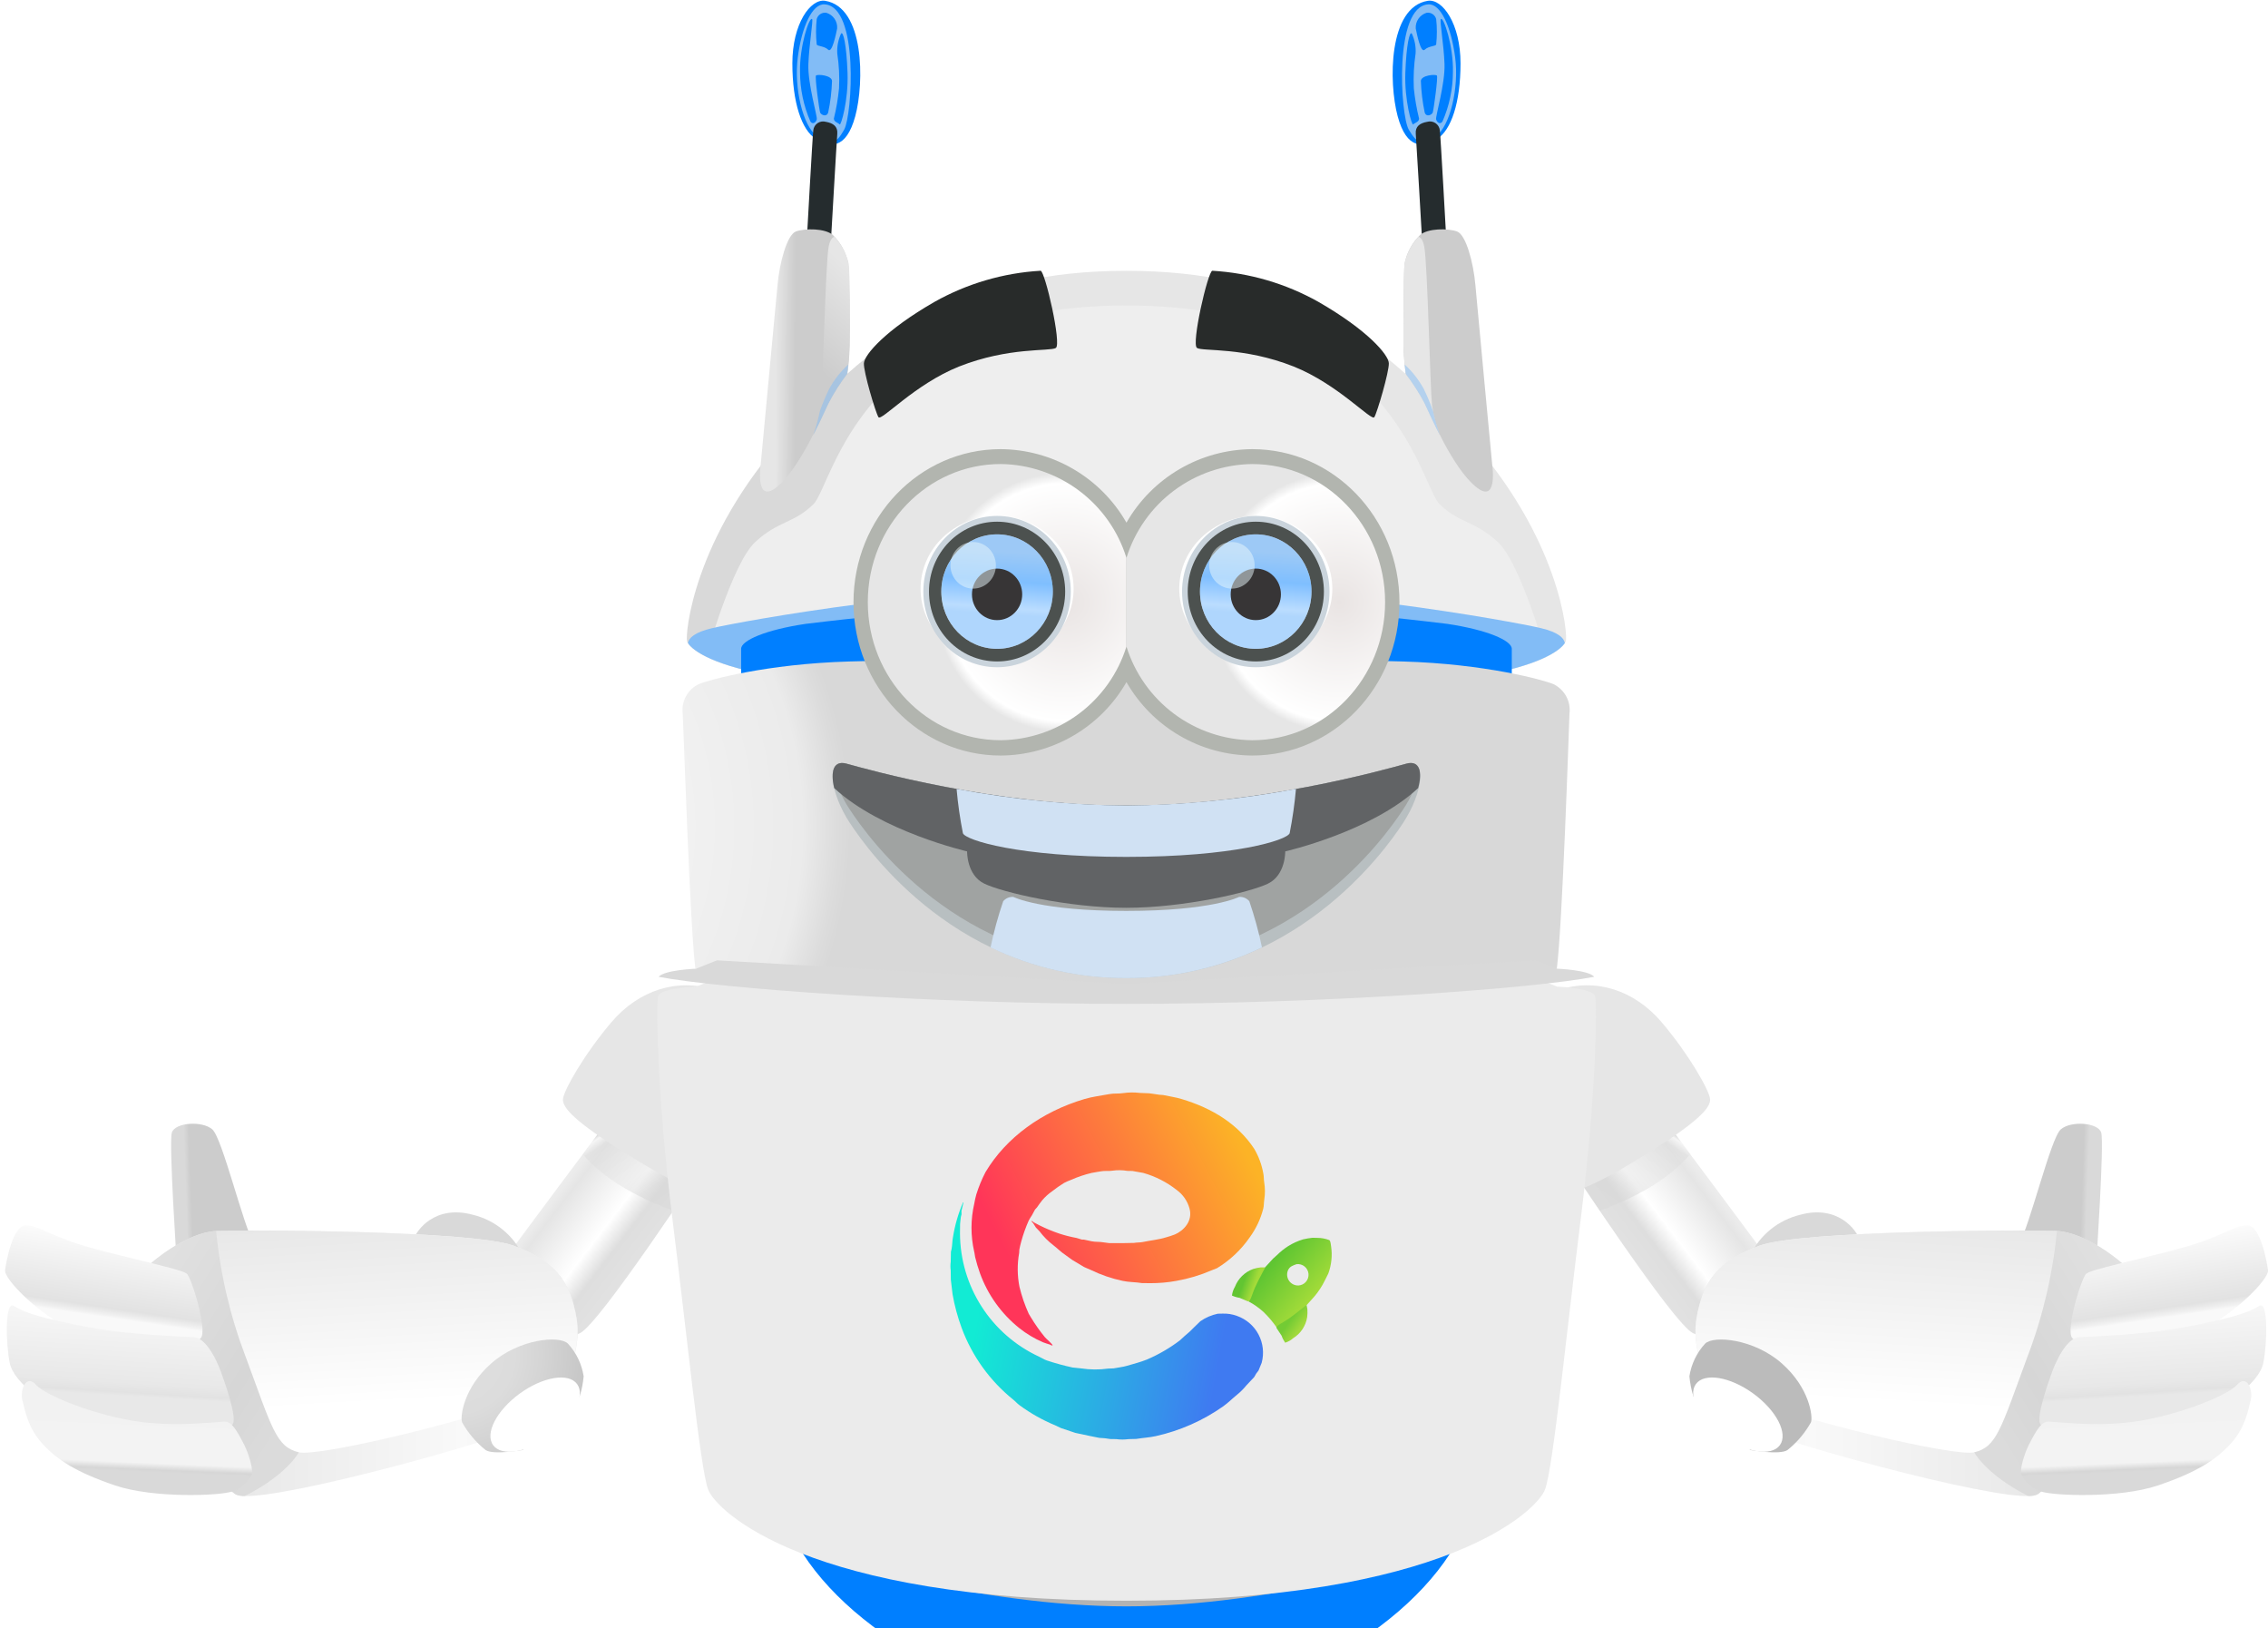 <svg width="379" height="272" viewBox="0 0 379 272" fill="none" xmlns="http://www.w3.org/2000/svg">
<path d="M101.295 187.598C101.295 187.598 85.736 208.367 83.412 211.653C81.087 214.939 83.176 217.987 86.536 220.386C89.896 222.784 93.674 224.238 96.921 222.718C100.169 221.198 117.446 194.896 117.446 194.896L101.295 187.598Z" fill="url(#paint0_linear_401_5454)"/>
<path opacity="0.5" d="M101.298 187.598L97.398 192.807C99.513 195.365 103.884 199.114 112.504 202.247C115.336 198.046 117.442 194.865 117.442 194.865L101.298 187.598Z" fill="url(#paint1_linear_401_5454)"/>
<path d="M129.111 170.766C126.257 168.365 122.964 166.54 119.415 165.395C113.241 163.317 106.745 165.395 102.174 170.766C97.602 176.137 94.158 182.237 94.073 183.634C93.988 185.03 95.961 187.363 104.902 192.896C113.843 198.43 116.93 199.505 122.538 200.194C128.146 200.882 129.111 170.766 129.111 170.766Z" fill="url(#paint2_radial_401_5454)"/>
<path d="M29.559 211.285C29.559 211.285 28.19 190.893 28.719 189.204C29.248 187.514 33.789 187.192 35.479 188.674C37.169 190.156 40.663 204.847 42.456 207.801C44.248 210.756 29.559 211.285 29.559 211.285Z" fill="url(#paint3_linear_401_5454)"/>
<path d="M87.338 209.644C86.536 207.987 85.378 206.527 83.947 205.37C82.516 204.213 80.846 203.386 79.058 202.949C72.714 201.193 69.532 205.517 69.062 207.207C68.791 208.131 68.611 209.08 68.523 210.039L87.338 209.644Z" fill="url(#paint4_radial_401_5454)"/>
<path d="M96.361 220.245C95.26 213.948 92.745 210.644 85.814 208.094C78.884 205.544 40.913 205.434 36.118 205.649C31.322 205.864 25.167 210.804 23.571 212.692C21.975 214.581 24.213 224.078 27.724 233.123C31.236 242.167 36.345 247.378 39.318 249.616C42.29 251.853 79.761 241.637 86.569 238.654C93.377 235.672 97.428 226.504 96.361 220.245Z" fill="url(#paint5_linear_401_5454)"/>
<path d="M49.939 242.62L42.383 205.574C39.314 205.574 37.049 205.574 36.095 205.649C31.309 205.857 25.134 210.757 23.539 212.673C21.945 214.59 24.181 224.059 27.693 233.104C31.204 242.148 36.314 247.359 39.286 249.597C39.794 249.85 40.363 249.958 40.928 249.909C47.977 246.358 49.939 242.62 49.939 242.62Z" fill="url(#paint6_linear_401_5454)"/>
<path d="M49.943 242.621C53.077 243.367 77.775 237.778 93.862 231.66C95.971 227.978 96.93 223.673 96.344 220.227C95.258 213.949 92.747 210.645 85.818 208.096C78.888 205.547 40.917 205.436 36.121 205.651C36.816 212.866 38.482 219.954 41.073 226.723C45.524 238.769 46.166 241.715 49.943 242.621Z" fill="url(#paint7_linear_401_5454)"/>
<path d="M96.863 233.293C97.204 232.197 97.429 231.067 97.533 229.923C97.218 227.875 96.298 225.968 94.89 224.447C93.474 223.078 86.78 223.645 82.117 227.742C77.454 231.84 76.896 236.617 77.208 237.58C78.204 239.377 79.544 240.962 81.151 242.243C82.426 243.103 87.335 242.243 87.335 242.243L96.863 233.293Z" fill="url(#paint8_radial_401_5454)"/>
<path d="M91.99 239.856C95.867 237.04 97.861 233.177 96.445 231.228C95.029 229.279 90.739 229.983 86.863 232.799C82.986 235.615 80.992 239.478 82.407 241.427C83.823 243.376 88.114 242.673 91.99 239.856Z" fill="white"/>
<path d="M31.181 212.75C29.84 211.806 17.124 209.313 11.997 207.463C6.871 205.612 6.403 204.772 4.284 204.711C2.166 204.651 1.008 210.805 0.847 212.221C0.687 213.637 6.191 219.406 12.422 222.475C17.291 224.709 22.605 225.81 27.961 225.694C29.849 225.533 32.398 224.75 33.555 223.532C34.713 222.314 32.002 213.316 31.181 212.75Z" fill="url(#paint9_linear_401_5454)"/>
<path d="M36.943 229.235C35.546 225.459 33.825 223.57 32.61 223.42C31.395 223.27 21.829 223.155 13.424 221.469C5.018 219.784 3.756 218.987 2.273 218.146C0.791 217.305 0.961 224.519 1.641 227.747C2.32 230.975 8.108 235.847 17.34 238.434C22.87 240.086 28.678 240.59 34.41 239.916C35.977 239.572 37.464 238.931 38.791 238.028C39.852 237.243 37.416 230.5 36.943 229.235Z" fill="url(#paint10_linear_401_5454)"/>
<path d="M40.849 241.44C39.442 238.664 38.734 237.74 37.894 237.532C37.054 237.323 30.549 238.475 23.412 237.532C16.275 236.588 7.664 233.201 6.03 231.348C4.397 229.496 3.279 232.142 3.755 233.992C4.231 235.841 4.699 238.589 7.135 241.237C9.57 243.884 12.743 245.957 19.24 248.157C25.738 250.357 36.904 249.866 38.774 249.166C40.199 248.686 41.381 247.671 42.069 246.334C42.388 245.566 41.519 242.753 40.849 241.44Z" fill="url(#paint11_linear_401_5454)"/>
<path d="M278.546 187.598C278.546 187.598 294.104 208.367 296.429 211.653C298.754 214.939 296.665 217.987 293.304 220.386C289.944 222.784 286.167 224.238 282.919 222.718C279.672 221.198 262.395 194.896 262.395 194.896L278.546 187.598Z" fill="url(#paint12_linear_401_5454)"/>
<path opacity="0.5" d="M278.546 187.598L282.445 192.809C280.331 195.367 275.96 199.115 267.34 202.249C264.508 198.048 262.402 194.867 262.402 194.867L278.546 187.598Z" fill="url(#paint13_linear_401_5454)"/>
<path d="M250.734 170.766C253.588 168.365 256.881 166.54 260.43 165.395C266.604 163.317 273.1 165.395 277.671 170.766C282.243 176.137 285.687 182.237 285.772 183.634C285.857 185.03 283.884 187.363 274.943 192.896C266.002 198.43 262.915 199.505 257.307 200.194C251.699 200.882 250.734 170.766 250.734 170.766Z" fill="url(#paint14_radial_401_5454)"/>
<path d="M350.286 211.287C350.286 211.287 351.655 190.895 351.126 189.206C350.597 187.516 346.057 187.194 344.366 188.676C342.676 190.158 339.183 204.849 337.39 207.803C335.597 210.758 350.286 211.287 350.286 211.287Z" fill="url(#paint15_linear_401_5454)"/>
<path d="M292.508 209.644C293.309 207.987 294.467 206.527 295.898 205.37C297.33 204.213 298.999 203.386 300.787 202.949C307.132 201.193 310.313 205.517 310.784 207.207C311.054 208.131 311.235 209.08 311.322 210.039L292.508 209.644Z" fill="url(#paint16_radial_401_5454)"/>
<path d="M283.486 220.243C284.586 213.946 287.102 210.642 294.033 208.092C300.963 205.543 338.934 205.433 343.729 205.647C348.525 205.862 354.68 210.802 356.276 212.69C357.872 214.579 355.634 224.076 352.122 233.121C348.611 242.165 343.502 247.376 340.529 249.614C337.557 251.851 300.085 241.635 293.278 238.653C286.47 235.67 282.419 226.502 283.486 220.243Z" fill="url(#paint17_linear_401_5454)"/>
<path d="M329.906 242.62L337.459 205.574C340.527 205.574 342.792 205.574 343.746 205.649C348.532 205.857 354.707 210.757 356.302 212.673C357.897 214.59 355.66 224.059 352.149 233.104C348.637 242.148 343.528 247.359 340.556 249.597C340.047 249.85 339.479 249.958 338.913 249.909C331.87 246.358 329.906 242.62 329.906 242.62Z" fill="url(#paint18_linear_401_5454)"/>
<path d="M329.907 242.621C326.772 243.367 302.075 237.778 285.988 231.66C283.879 227.978 282.919 223.673 283.505 220.227C284.591 213.949 287.102 210.645 294.032 208.096C300.961 205.547 338.933 205.436 343.728 205.651C343.034 212.866 341.368 219.954 338.776 226.723C334.324 238.769 333.683 241.715 329.907 242.621Z" fill="url(#paint19_linear_401_5454)"/>
<path d="M282.983 233.293C282.642 232.197 282.417 231.067 282.312 229.923C282.627 227.875 283.548 225.968 284.956 224.447C286.372 223.078 293.065 223.645 297.729 227.742C302.392 231.84 302.95 236.617 302.638 237.58C301.641 239.377 300.302 240.962 298.695 242.243C297.42 243.103 292.511 242.243 292.511 242.243L282.983 233.293Z" fill="url(#paint20_radial_401_5454)"/>
<path d="M292.977 232.796C289.1 229.978 284.809 229.274 283.393 231.223C281.977 233.172 283.971 237.036 287.848 239.853C291.724 242.671 296.015 243.375 297.432 241.426C298.848 239.478 296.854 235.614 292.977 232.796Z" fill="white"/>
<path d="M348.667 212.748C350.007 211.804 362.724 209.311 367.85 207.461C372.977 205.61 373.445 204.77 375.563 204.709C377.682 204.649 378.839 210.799 379 212.215C379.16 213.631 373.656 219.399 367.425 222.468C362.555 224.702 357.242 225.803 351.886 225.687C349.997 225.527 347.449 224.743 346.291 223.526C345.134 222.308 347.841 213.315 348.667 212.748Z" fill="url(#paint21_linear_401_5454)"/>
<path d="M342.907 229.233C344.304 225.457 346.025 223.568 347.24 223.418C348.455 223.267 358.021 223.154 366.424 221.463C374.826 219.773 376.091 218.981 377.574 218.14C379.057 217.299 378.886 224.513 378.206 227.741C377.527 230.969 371.739 235.841 362.507 238.428C356.977 240.08 351.168 240.585 345.437 239.911C343.869 239.567 342.382 238.926 341.056 238.023C339.999 237.241 342.438 230.498 342.907 229.233Z" fill="url(#paint22_linear_401_5454)"/>
<path d="M339 241.44C340.407 238.664 341.115 237.74 341.955 237.532C342.795 237.323 349.3 238.475 356.437 237.532C363.574 236.588 372.184 233.198 373.818 231.348C375.451 229.497 376.569 232.141 376.093 233.991C375.617 235.841 375.149 238.588 372.713 241.236C370.278 243.883 367.105 245.956 360.608 248.156C354.11 250.356 342.943 249.865 341.073 249.165C339.648 248.686 338.466 247.67 337.778 246.333C337.461 245.566 338.33 242.753 339 241.44Z" fill="url(#paint23_linear_401_5454)"/>
<path d="M188.235 263.079L244 256.617C235.92 272.417 211.766 285.975 188.235 285.975C164.704 285.975 140.546 272.417 132.469 256.617L188.235 263.079Z" fill="url(#paint24_radial_401_5454)"/>
<path d="M188.235 259.894L250.293 251.434C250.293 251.434 245.354 257.452 242.477 258.836C239.6 260.221 212.749 268.355 188.235 268.355C163.721 268.355 136.869 260.275 133.992 258.836C131.115 257.397 126.188 251.434 126.188 251.434L188.235 259.894Z" fill="#B3B3B3"/>
<path d="M188.235 117.379C188.235 117.379 234.44 114.957 246.296 113.069C258.151 111.181 261.25 108.225 261.651 107.146C262.053 106.068 260.7 89.897 245.08 72.663C229.46 55.429 214.738 45.242 188.235 45.242C161.732 45.242 146.991 55.422 131.391 72.663C115.791 89.905 114.469 106.072 114.819 107.146C115.168 108.22 118.33 111.186 130.175 113.069C142.019 114.952 188.235 117.379 188.235 117.379Z" fill="url(#paint25_radial_401_5454)"/>
<path d="M246.296 113.063C252.408 112.09 256.184 110.832 258.469 109.689C258.469 109.615 254.165 94.132 250.294 90.547C246.423 86.963 243.948 87.491 240.595 84.255C237.242 81.02 232.938 51.037 188.235 51.037C143.532 51.037 139.249 81.009 135.907 84.255C132.565 87.502 130.091 86.953 126.209 90.547C122.328 94.142 118.047 109.584 118.023 109.689C120.308 110.831 124.084 112.09 130.196 113.063C142.051 114.956 188.257 117.373 188.257 117.373C188.257 117.373 234.441 114.956 246.296 113.063Z" fill="#EEEEEE"/>
<path d="M257.526 104.942C252.587 103.768 219.157 97.666 188.285 97.666C157.413 97.666 123.932 103.778 118.983 104.942C116.064 105.63 115.123 106.571 114.953 107.418C115.735 108.656 119.184 111.321 130.161 113.066C142.017 114.959 188.222 117.376 188.222 117.376C188.222 117.376 234.427 114.954 246.282 113.066C257.249 111.323 260.718 108.656 261.501 107.418C261.334 106.571 260.403 105.626 257.526 104.942Z" fill="#82BCF6"/>
<path d="M188.232 115.179L252.632 114.365V108.39C252.632 106.994 248.497 105.218 241.855 104.224C224.061 102.036 206.159 100.836 188.232 100.627C170.31 100.835 152.414 102.036 134.624 104.223C127.972 105.207 123.848 106.993 123.848 108.39V114.351L188.232 115.179Z" fill="#007FFF"/>
<path d="M173.897 45.23C167.674 45.594 161.615 47.369 156.179 50.421C147.962 55.13 144.458 59.254 144.366 60.671C144.275 62.088 146.322 68.951 146.798 69.692C147.274 70.433 152.816 64.214 160.261 61.232C168.616 57.93 175.416 58.737 176.432 58.133C177.447 57.53 174.63 45.315 173.897 45.23Z" fill="#282B2A"/>
<path d="M188.239 166.407C223.138 166.407 260.153 161.828 260.153 161.828C261.094 154.689 262.17 121.821 262.268 119.261C262.402 118.252 262.214 117.227 261.729 116.332C261.245 115.437 260.489 114.719 259.57 114.28C257.953 113.603 248.254 110.906 234.442 110.505C220.629 110.103 188.173 109.701 188.173 109.701C188.173 109.701 155.716 110.103 141.905 110.505C128.093 110.906 118.395 113.603 116.788 114.28C115.868 114.717 115.111 115.435 114.626 116.33C114.141 117.226 113.954 118.252 114.09 119.261C114.228 121.821 115.296 154.689 116.205 161.828C116.315 161.828 153.349 166.407 188.239 166.407Z" fill="url(#paint26_radial_401_5454)"/>
<g filter="url(#filter0_d_401_5454)">
<path d="M188.23 264.416C241.394 264.416 256.844 249.42 258.188 245.835C259.532 242.25 261.784 219.523 264.206 200.211C266.628 180.9 266.988 164.741 266.543 163.397C266.098 162.054 260.197 161.822 260.197 161.822L256.697 160.426L188.262 164.381L119.838 160.426L116.337 161.822C116.337 161.822 110.404 162.044 109.992 163.397C109.579 164.751 109.9 180.9 112.318 200.211C114.737 219.523 116.995 242.239 118.335 245.835C119.675 249.431 135.067 264.416 188.23 264.416Z" fill="url(#paint27_radial_401_5454)"/>
</g>
<path d="M209.252 75.033C204.982 75.064 200.794 76.213 197.107 78.368C193.42 80.522 190.362 83.606 188.239 87.311C186.117 83.604 183.06 80.519 179.372 78.364C175.684 76.21 171.495 75.061 167.224 75.033C153.635 75.033 142.625 86.497 142.625 100.627C142.625 114.756 153.63 126.22 167.224 126.22C171.494 126.194 175.683 125.047 179.37 122.894C183.058 120.741 186.116 117.658 188.238 113.952C190.362 117.656 193.42 120.738 197.107 122.891C200.795 125.043 204.982 126.191 209.252 126.219C222.842 126.219 233.861 114.766 233.861 100.626C233.861 86.486 222.842 75.033 209.252 75.033Z" fill="#B2B5AF"/>
<path d="M188.238 93.202C186.845 88.701 184.06 84.759 180.284 81.941C176.508 79.123 171.936 77.575 167.225 77.519C154.978 77.519 145.016 87.841 145.016 100.585C145.016 113.329 154.946 123.661 167.225 123.661C171.932 123.608 176.501 122.064 180.277 119.252C184.052 116.44 186.839 112.504 188.238 108.009V93.202Z" fill="url(#paint28_radial_401_5454)"/>
<path d="M188.238 93.204C189.634 88.704 192.419 84.763 196.195 81.945C199.97 79.128 204.541 77.579 209.252 77.522C221.509 77.522 231.461 87.843 231.461 100.587C231.461 113.331 221.531 123.663 209.252 123.663C204.545 123.608 199.977 122.064 196.202 119.252C192.427 116.44 189.639 112.505 188.238 108.011V93.204Z" fill="url(#paint29_radial_401_5454)"/>
<path d="M202.59 45.23C208.811 45.595 214.869 47.37 220.303 50.421C228.52 55.138 232.021 59.252 232.084 60.669C232.148 62.086 230.128 68.949 229.662 69.69C229.196 70.431 223.634 64.213 216.189 61.23C207.834 57.929 201.034 58.735 200.03 58.131C199.026 57.528 201.849 45.315 202.59 45.23Z" fill="#282B2A"/>
<path d="M166.622 110.515C173.684 110.515 179.408 105.07 179.408 98.353C179.408 91.636 173.684 86.191 166.622 86.191C159.56 86.191 153.836 91.636 153.836 98.353C153.836 105.07 159.56 110.515 166.622 110.515Z" fill="white"/>
<path d="M166.617 111.467C173.421 111.467 178.937 105.809 178.937 98.829C178.937 91.849 173.421 86.191 166.617 86.191C159.813 86.191 154.297 91.849 154.297 98.829C154.297 105.809 159.813 111.467 166.617 111.467Z" fill="#CAD4DC"/>
<path d="M166.622 110.503C172.906 110.503 178.001 105.276 178.001 98.828C178.001 92.38 172.906 87.152 166.622 87.152C160.337 87.152 155.242 92.38 155.242 98.828C155.242 105.276 160.337 110.503 166.622 110.503Z" fill="#4C514F"/>
<path d="M166.618 108.389C171.763 108.389 175.934 104.109 175.934 98.828C175.934 93.548 171.763 89.268 166.618 89.268C161.472 89.268 157.301 93.548 157.301 98.828C157.301 104.109 161.472 108.389 166.618 108.389Z" fill="white"/>
<path opacity="0.5" d="M166.625 108.389C171.771 108.389 175.942 104.109 175.942 98.828C175.942 93.548 171.771 89.268 166.625 89.268C161.48 89.268 157.309 93.548 157.309 98.828C157.309 104.109 161.48 108.389 166.625 108.389Z" fill="url(#paint30_linear_401_5454)"/>
<path d="M166.62 103.598C168.939 103.598 170.819 101.671 170.819 99.294C170.819 96.917 168.939 94.99 166.62 94.99C164.302 94.99 162.422 96.917 162.422 99.294C162.422 101.671 164.302 103.598 166.62 103.598Z" fill="#373536"/>
<path opacity="0.5" d="M162.625 98.331C164.722 98.331 166.422 96.589 166.422 94.439C166.422 92.29 164.722 90.547 162.625 90.547C160.528 90.547 158.828 92.29 158.828 94.439C158.828 96.589 160.528 98.331 162.625 98.331Z" fill="#EBF8FD"/>
<path d="M188.242 163.403C216.172 163.403 231.264 142.39 234.489 137.449C237.715 132.509 238.625 126.577 235.029 127.571C231.433 128.565 210.25 134.572 188.242 134.572C166.234 134.572 145.047 128.554 141.455 127.571C137.864 126.588 138.758 132.51 141.995 137.449C145.231 142.389 160.312 163.403 188.242 163.403Z" fill="#B8BFC1"/>
<path d="M209.853 110.515C216.914 110.515 222.639 105.07 222.639 98.353C222.639 91.636 216.914 86.191 209.853 86.191C202.791 86.191 197.066 91.636 197.066 98.353C197.066 105.07 202.791 110.515 209.853 110.515Z" fill="white"/>
<path d="M209.852 111.467C216.656 111.467 222.172 105.809 222.172 98.829C222.172 91.849 216.656 86.191 209.852 86.191C203.047 86.191 197.531 91.849 197.531 98.829C197.531 105.809 203.047 111.467 209.852 111.467Z" fill="#CAD4DC"/>
<path d="M209.856 110.503C216.141 110.503 221.235 105.276 221.235 98.828C221.235 92.38 216.141 87.152 209.856 87.152C203.571 87.152 198.477 92.38 198.477 98.828C198.477 105.276 203.571 110.503 209.856 110.503Z" fill="#4C514F"/>
<path d="M209.844 108.389C214.99 108.389 219.161 104.109 219.161 98.828C219.161 93.548 214.99 89.268 209.844 89.268C204.699 89.268 200.527 93.548 200.527 98.828C200.527 104.109 204.699 108.389 209.844 108.389Z" fill="white"/>
<path opacity="0.5" d="M209.844 108.389C214.99 108.389 219.161 104.109 219.161 98.828C219.161 93.548 214.99 89.268 209.844 89.268C204.699 89.268 200.527 93.548 200.527 98.828C200.527 104.109 204.699 108.389 209.844 108.389Z" fill="url(#paint31_linear_401_5454)"/>
<path d="M209.855 103.596C212.173 103.596 214.053 101.669 214.053 99.292C214.053 96.915 212.173 94.988 209.855 94.988C207.536 94.988 205.656 96.915 205.656 99.292C205.656 101.669 207.536 103.596 209.855 103.596Z" fill="#373536"/>
<path opacity="0.5" d="M205.863 98.331C207.96 98.331 209.66 96.589 209.66 94.439C209.66 92.29 207.96 90.547 205.863 90.547C203.766 90.547 202.066 92.29 202.066 94.439C202.066 96.589 203.766 98.331 205.863 98.331Z" fill="#EBF8FD"/>
<path d="M234.483 135.21C235.814 133.238 236.749 131.027 237.234 128.698C236.97 127.715 236.272 127.231 235.024 127.578C231.439 128.561 210.245 134.579 188.238 134.579C166.23 134.579 145.042 128.561 141.451 127.578C140.214 127.228 139.505 127.715 139.25 128.698C139.726 131.028 140.657 133.24 141.989 135.21C145.226 140.148 160.307 161.164 188.237 161.164C216.167 161.164 231.26 140.148 234.483 135.21Z" fill="#A0A3A2"/>
<path d="M235.025 127.574C231.44 128.557 210.246 134.575 188.238 134.575C166.23 134.575 145.043 128.557 141.451 127.574C139.272 126.972 138.744 128.928 139.4 131.656C147.258 138.933 161.609 142.232 161.609 142.232C161.609 142.232 161.518 146.176 164.475 147.616C167.433 149.056 178.487 151.656 188.186 151.656C197.884 151.656 208.935 149.054 211.896 147.616C214.858 146.178 214.773 142.232 214.773 142.232C214.773 142.232 229.177 138.954 236.983 131.656C237.732 128.928 237.214 126.972 235.025 127.574Z" fill="url(#paint32_radial_401_5454)"/>
<path d="M188.237 134.575C178.711 134.488 169.212 133.557 159.852 131.793C160.072 134.278 160.425 136.749 160.909 139.196C161.353 140.37 170.247 143.151 188.205 143.151C206.162 143.151 215.056 140.37 215.511 139.196C215.993 136.748 216.346 134.277 216.568 131.793C207.225 133.554 197.744 134.485 188.237 134.575Z" fill="url(#paint33_radial_401_5454)"/>
<path d="M188.234 163.406C196.076 163.435 203.821 161.681 210.886 158.277C210.34 155.662 209.634 153.084 208.771 150.556C208.562 150.31 208.298 150.117 208.001 149.992C207.703 149.867 207.38 149.814 207.058 149.837C207.058 149.837 202.574 152.175 188.202 152.175C173.829 152.175 169.345 149.837 169.345 149.837C169.025 149.815 168.704 149.868 168.408 149.993C168.112 150.118 167.849 150.311 167.642 150.556C166.778 153.084 166.072 155.662 165.527 158.277C172.608 161.689 180.374 163.443 188.234 163.406Z" fill="url(#paint34_radial_401_5454)"/>
<path d="M188.238 167.706C221.582 167.706 256.493 165.125 266.413 163.179C265.44 162.026 260.177 161.826 260.177 161.826L256.676 160.43L188.238 164.389L119.813 160.433L116.313 161.829C116.313 161.829 111.025 162.03 110.062 163.183C120.048 165.119 154.947 167.706 188.238 167.706Z" fill="#D9D9D9"/>
<path d="M137.888 0.133C135.424 -0.248 132.41 3.985 132.41 10.582C132.41 17.178 133.986 21.739 136.312 23.198C138.639 24.657 141.4 25.039 142.922 19.412C144.444 13.786 144.487 1.194 137.888 0.133Z" fill="#007FFF"/>
<path d="M137.791 0.728C135.728 0.601 133.984 4.44 133.317 9.579C132.65 14.719 134.185 21.064 136.49 22.714C138.796 24.364 139.727 24.058 141.069 21.657C142.412 19.256 143.586 1.056 137.791 0.728Z" fill="#82BCF6"/>
<path d="M135.709 3.182C135.222 2.769 133.594 7.793 133.692 11.971C133.687 14.843 134.28 17.686 135.434 20.316C135.836 20.866 136.375 20.422 136.492 19.925C136.608 19.427 134.958 13.992 135.085 10.713C135.211 7.435 135.913 3.381 135.709 3.182Z" fill="#007FFF"/>
<path d="M138.086 2.134C137.735 2.08 137.376 2.159 137.079 2.354C136.783 2.549 136.568 2.847 136.478 3.191C136.33 4.597 136.33 6.015 136.478 7.422C136.584 7.76 137.727 7.655 138.392 8.299C139.058 8.944 139.704 5.666 139.895 4.756C139.936 4.179 139.78 3.604 139.451 3.128C139.122 2.651 138.641 2.3 138.086 2.134Z" fill="#007FFF"/>
<path d="M136.363 12.614C136.13 12.798 136.914 18.431 137.051 18.801C137.189 19.172 138.109 19.648 138.395 18.801C138.766 17.061 138.981 15.291 139.037 13.513C138.976 12.572 136.66 12.37 136.363 12.614Z" fill="#007FFF"/>
<path d="M140.55 5.603C140.066 6.644 139.848 7.788 139.915 8.934C140.206 10.851 140.306 12.792 140.211 14.729C140.048 16.444 139.758 18.144 139.344 19.816C139.344 20.388 140.116 20.525 140.317 20.789C140.518 21.053 141.797 16.792 141.628 12.138C141.459 7.485 140.919 5.166 140.55 5.603Z" fill="#007FFF"/>
<path d="M134.852 39.553C134.852 39.553 135.782 22.632 135.909 21.761C135.935 21.52 136.013 21.288 136.139 21.08C136.264 20.873 136.434 20.696 136.636 20.561C136.838 20.427 137.067 20.339 137.307 20.303C137.547 20.267 137.791 20.285 138.024 20.355C139.209 20.566 140.022 21.106 139.917 22.353C139.811 23.6 138.859 40.177 138.859 40.177L134.852 39.553Z" fill="#252C2E"/>
<path d="M141.561 62.468C141.773 60.89 141.901 59.301 141.941 57.709C142.004 55.224 141.994 45.42 141.75 44.014C141.392 42.208 140.497 40.553 139.183 39.265C137.892 38.123 134.529 38.123 133.017 38.662C131.505 39.202 130.256 43.95 129.929 47.599C129.602 51.247 127.105 77.76 127.105 77.76C127.105 77.76 126.143 84.444 129.929 81.261C133.715 78.077 137.237 69.797 138.389 67.364C139.299 65.641 140.36 64.002 141.561 62.468Z" fill="url(#paint35_linear_401_5454)"/>
<path d="M139.428 39.551C139.047 39.698 138.677 40.143 138.476 41.202C137.937 44.068 137.503 64.732 137.176 67.725C136.913 69.413 136.488 71.071 135.906 72.677C137.048 70.435 137.948 68.447 138.445 67.389C139.352 65.651 140.414 63.998 141.618 62.451C141.831 60.873 141.958 59.284 141.999 57.692C142.062 55.206 142.052 45.403 141.808 43.996C141.429 42.327 140.606 40.792 139.428 39.551Z" fill="url(#paint36_linear_401_5454)"/>
<path opacity="0.5" d="M141.554 62.47C141.554 62.47 141.645 61.836 141.744 60.895C140.474 62.063 139.402 63.431 138.572 64.945C137.985 66.157 137.464 67.4 137.013 68.668C136.73 70.027 136.36 71.367 135.906 72.679C137.048 70.437 137.948 68.449 138.445 67.391C139.333 65.662 140.373 64.015 141.554 62.47Z" fill="#82BCF6"/>
<path d="M238.597 0.133C241.061 -0.248 244.065 3.985 244.065 10.582C244.065 17.178 242.489 21.739 240.163 23.198C237.836 24.657 235.075 25.039 233.559 19.412C232.043 13.786 231.988 1.194 238.597 0.133Z" fill="#007FFF"/>
<path d="M238.684 0.728C240.746 0.601 242.491 4.44 243.168 9.579C243.844 14.719 242.29 21.064 239.994 22.714C237.699 24.364 236.822 24.058 235.415 21.657C234.009 19.256 232.9 1.056 238.684 0.728Z" fill="#82BCF6"/>
<path d="M240.778 3.182C241.254 2.769 242.892 7.793 242.795 11.971C242.792 14.844 242.195 17.685 241.04 20.316C240.638 20.866 240.099 20.422 239.982 19.925C239.866 19.427 241.506 13.992 241.389 10.692C241.273 7.392 240.535 3.381 240.778 3.182Z" fill="#007FFF"/>
<path d="M238.399 2.133C238.749 2.08 239.106 2.159 239.401 2.355C239.696 2.55 239.908 2.848 239.996 3.191C240.149 4.597 240.149 6.015 239.996 7.421C239.904 7.76 238.759 7.654 238.082 8.299C237.405 8.944 236.77 5.666 236.58 4.756C236.542 4.178 236.702 3.604 237.032 3.128C237.363 2.651 237.844 2.301 238.399 2.133Z" fill="#007FFF"/>
<path d="M240.111 12.614C240.344 12.798 239.561 18.431 239.423 18.801C239.285 19.172 238.366 19.648 238.079 18.801C237.713 17.06 237.498 15.291 237.438 13.513C237.509 12.572 239.815 12.37 240.111 12.614Z" fill="#007FFF"/>
<path d="M235.922 5.603C236.411 6.642 236.629 7.788 236.557 8.934C236.271 10.851 236.172 12.792 236.26 14.729C236.431 16.444 236.724 18.144 237.138 19.816C237.138 20.388 236.366 20.525 236.155 20.789C235.944 21.053 234.675 16.792 234.844 12.138C235.012 7.485 235.552 5.166 235.922 5.603Z" fill="#007FFF"/>
<path d="M241.663 39.55C241.663 39.55 240.733 22.629 240.606 21.759C240.579 21.518 240.499 21.287 240.373 21.08C240.247 20.873 240.077 20.697 239.876 20.563C239.674 20.429 239.446 20.341 239.207 20.304C238.968 20.268 238.723 20.284 238.491 20.352C237.299 20.564 236.482 21.103 236.587 22.35C236.693 23.597 237.645 40.17 237.645 40.17L241.663 39.55Z" fill="#252C2E"/>
<path d="M234.916 62.468C234.703 60.89 234.576 59.301 234.535 57.709C234.535 55.224 234.535 45.42 234.726 44.014C235.09 42.21 235.984 40.557 237.294 39.265C238.594 38.123 241.947 38.123 243.47 38.662C244.992 39.202 246.23 43.95 246.547 47.599C246.865 51.247 249.371 77.76 249.371 77.76C249.371 77.76 250.346 84.444 246.549 81.261C242.752 78.079 239.242 69.798 238.089 67.365C237.177 65.643 236.115 64.004 234.916 62.468Z" fill="url(#paint37_linear_401_5454)"/>
<path d="M237.051 39.551C237.443 39.698 237.812 40.143 238.003 41.202C238.553 44.068 238.986 64.732 239.303 67.725C239.575 69.415 240.014 71.074 240.615 72.677C239.462 70.435 238.563 68.447 238.076 67.389C237.166 65.653 236.105 64 234.904 62.451C234.691 60.873 234.564 59.284 234.523 57.692C234.523 55.206 234.523 45.403 234.714 43.996C235.081 42.332 235.888 40.797 237.051 39.551Z" fill="url(#paint38_linear_401_5454)"/>
<path opacity="0.5" d="M234.918 62.47C234.918 62.47 234.826 61.836 234.734 60.895C236.003 62.065 237.075 63.433 237.908 64.945C238.499 66.155 239.02 67.398 239.467 68.668C239.761 70.028 240.142 71.368 240.607 72.679C239.455 70.437 238.556 68.449 238.069 67.391C237.165 65.662 236.11 64.015 234.918 62.47Z" fill="#82BCF6"/>
<path fill-rule="evenodd" clip-rule="evenodd" d="M160.939 200.854L161.003 200.886L160.664 202.306C160.67 202.49 160.675 202.673 160.681 202.856L160.568 203.292C160.492 203.707 160.499 204.117 160.439 204.484C160.433 205.011 160.428 205.539 160.422 206.066C160.442 210.399 161.697 214.636 164.039 218.282C166.382 221.927 169.714 224.829 173.647 226.648C174.06 226.831 174.498 227.13 174.937 227.277C176.352 227.745 177.791 228.139 179.248 228.455L180.651 228.6C182.157 228.83 183.689 228.841 185.199 228.632L186.085 228.6C186.771 228.463 187.652 228.371 188.343 228.165C189.453 227.834 190.598 227.55 191.634 227.131C193.602 226.292 195.46 225.214 197.166 223.921L197.94 223.211C198.515 222.747 199.059 222.245 199.569 221.709L200.585 220.724C201.463 220.113 202.456 219.684 203.504 219.465L204.294 219.449C205.118 219.418 205.941 219.549 206.714 219.836C208.259 220.379 209.542 221.485 210.308 222.934C211.073 224.382 211.263 226.066 210.841 227.648L210.309 228.956L209.905 229.489C209.781 229.672 209.716 229.885 209.582 230.054L208.276 231.442C207.815 232.011 207.296 232.531 206.728 232.992C205.953 233.616 205.24 234.347 204.421 234.929C201.024 237.321 197.187 239.017 193.132 239.917C192.085 240.153 190.959 240.199 189.874 240.385L188.584 240.417C187.904 240.509 187.215 240.509 186.535 240.417L185.519 240.401L184.647 240.271L183.696 240.207C182.682 240.01 181.694 239.809 180.744 239.594L179.728 239.384L177.309 238.576L176.325 238.108C174.218 237.239 172.225 236.117 170.389 234.767C169.994 234.492 169.685 234.107 169.309 233.814C165.412 230.67 162.436 226.532 160.697 221.837C160.025 220.014 159.517 218.135 159.181 216.221L158.89 213.768C158.884 213.251 158.879 212.735 158.873 212.218C158.808 211.747 158.808 211.269 158.873 210.798C158.884 210.238 158.895 209.678 158.905 209.118L159.018 208.65C159.148 207.966 159.116 207.348 159.244 206.713C159.562 204.697 160.131 202.728 160.939 200.854Z" fill="url(#paint39_linear_401_5454)"/>
<path fill-rule="evenodd" clip-rule="evenodd" d="M172.372 203.969C172.562 203.988 172.62 204.116 172.739 204.195L173.787 204.745C174.821 205.256 175.888 205.698 176.98 206.068C177.935 206.382 178.91 206.63 179.899 206.811L180.803 207.086H181.125L182.399 207.361C183.082 207.502 183.664 207.417 184.366 207.539L185.334 207.668H187.902L189.515 207.636C189.927 207.552 190.489 207.586 190.95 207.491C192.301 207.216 193.682 207.082 194.886 206.7C195.383 206.564 195.872 206.402 196.353 206.216C197.734 205.619 199.379 204.022 198.772 201.873C198.431 200.64 197.683 199.558 196.649 198.804C194.989 197.495 193.088 196.524 191.055 195.946L189.248 195.623L188.41 195.607C187.567 195.464 186.707 195.453 185.861 195.575C185.219 195.683 184.617 195.552 184.027 195.672C183.493 195.779 182.979 195.819 182.414 195.947C181.247 196.225 180.108 196.609 179.011 197.093C178.597 197.245 178.192 197.423 177.801 197.626C177.12 198.048 176.463 198.508 175.833 199.002C175.211 199.434 174.648 199.944 174.156 200.52C173.852 200.909 173.564 201.3 173.284 201.712L172.961 202.067L172.438 203.033C172.245 203.313 172.067 203.604 171.906 203.904C171.398 205.049 170.978 206.231 170.648 207.439C170.528 207.866 170.419 208.344 170.341 208.747C170.33 208.935 170.32 209.124 170.309 209.312C169.974 211.182 169.99 213.098 170.358 214.962C170.73 216.508 171.248 218.015 171.904 219.463L172.271 220.077C172.967 221.228 173.743 222.328 174.593 223.37C174.833 223.675 175.823 224.463 175.899 224.759L175.882 224.775C175.665 224.775 175.607 224.683 175.463 224.63C175.029 224.477 174.686 224.402 174.302 224.243C172.862 223.628 171.513 222.819 170.292 221.839C167.318 219.45 165.058 216.289 163.76 212.702C163.444 211.818 163.175 210.918 162.954 210.006C162.882 209.704 162.884 209.41 162.793 209.089C162.189 206.448 162.194 203.705 162.809 201.066C162.895 200.555 163.008 200.048 163.148 199.548C163.548 198.263 164.061 197.015 164.68 195.82C168.138 190.024 174.11 185.708 181.242 183.597C182.553 183.209 184.008 183.037 185.419 182.772C186.169 182.633 186.91 182.737 187.712 182.611C188.621 182.48 189.543 182.469 190.454 182.579L192.034 182.643C192.571 182.734 193.227 182.789 193.727 182.885L194.369 182.933C195.388 183.152 196.457 183.3 197.433 183.596C202.661 185.155 206.863 187.814 209.577 191.893C210.335 193.178 210.855 194.589 211.112 196.059C211.221 196.559 211.166 196.961 211.257 197.512C211.415 198.462 211.42 199.432 211.273 200.385C211.181 200.96 211.227 201.417 211.095 201.935C210.657 203.637 209.902 205.241 208.869 206.664C207.425 208.767 205.549 210.539 203.367 211.862L202.464 212.217C200.583 213.032 198.613 213.623 196.594 213.977C195.152 214.242 193.689 214.371 192.223 214.364L190.82 214.348C189.72 214.169 188.654 214.208 187.61 213.981C185.769 213.592 183.983 212.98 182.291 212.157L181.162 211.668L179.145 210.457L178.08 209.682C177.291 209.166 176.743 208.582 176.032 208.032C175.153 207.363 174.372 206.575 173.71 205.691L173.113 205.078L172.629 204.319C172.545 204.199 172.397 204.157 172.372 203.969Z" fill="url(#paint40_linear_401_5454)"/>
<path fill-rule="evenodd" clip-rule="evenodd" d="M220.096 206.797C220.795 206.792 221.488 206.918 222.14 207.17C222.38 207.397 222.363 207.851 222.44 208.237C222.661 209.754 222.501 211.303 221.976 212.744L221.396 213.905C220.925 214.871 220.335 215.774 219.64 216.593L218.065 218.348C217.373 219.079 216.628 219.76 215.837 220.384C215.09 220.977 214.259 221.456 213.372 221.806C212.717 220.856 211.97 219.973 211.141 219.17C210.385 218.488 209.549 217.899 208.652 217.416C208.932 216.33 209.304 215.269 209.763 214.246C210.205 213.343 210.753 212.496 211.396 211.723C211.396 211.723 211.757 211.348 211.903 211.173C212.171 210.858 212.475 210.568 212.75 210.25L213.392 209.675C213.962 209.111 214.59 208.609 215.265 208.175C216.046 207.687 216.889 207.306 217.772 207.042C218.288 206.921 218.811 206.833 219.338 206.779L220.096 206.797ZM216.67 211.187C216.007 211.427 215.53 211.571 215.237 212.201C215.115 212.484 215.066 212.792 215.096 213.098C215.125 213.405 215.231 213.699 215.403 213.953C215.576 214.207 215.811 214.414 216.085 214.553C216.359 214.693 216.664 214.761 216.971 214.752C217.211 214.739 217.446 214.679 217.661 214.574C217.877 214.469 218.07 214.322 218.227 214.141C218.385 213.96 218.505 213.75 218.579 213.522C218.654 213.294 218.682 213.053 218.662 212.814C218.642 212.575 218.573 212.342 218.462 212.13C218.35 211.918 218.196 211.73 218.01 211.579C217.824 211.427 217.61 211.314 217.38 211.247C217.149 211.18 216.908 211.16 216.67 211.188V211.187Z" fill="url(#paint41_linear_401_5454)"/>
<path fill-rule="evenodd" clip-rule="evenodd" d="M211.4 211.724H210.687C210.254 211.773 209.827 211.866 209.412 211.999C208.72 212.247 208.089 212.641 207.563 213.155C207.037 213.669 206.628 214.29 206.364 214.977C206.099 215.422 205.93 215.918 205.871 216.433C206.274 216.617 206.7 216.743 207.138 216.808L208.477 217.381C208.942 217.635 209.158 216.356 209.737 215.066C210.468 213.434 211.513 211.666 211.4 211.724Z" fill="url(#paint42_linear_401_5454)"/>
<path fill-rule="evenodd" clip-rule="evenodd" d="M218.348 218.027L218.475 218.729C218.506 219.163 218.495 219.599 218.441 220.03C218.327 220.753 218.058 221.443 217.653 222.053C217.248 222.662 216.715 223.177 216.093 223.562C215.707 223.903 215.253 224.159 214.761 224.31C214.509 223.948 214.308 223.553 214.164 223.136L213.361 221.924C213.028 221.513 214.236 221.07 215.389 220.269C216.846 219.252 218.383 217.905 218.348 218.027Z" fill="url(#paint43_linear_401_5454)"/>
<defs>
<filter id="filter0_d_401_5454" x="103.84" y="157.426" width="168.867" height="115.99" filterUnits="userSpaceOnUse" color-interpolation-filters="sRGB">
<feFlood flood-opacity="0" result="BackgroundImageFix"/>
<feColorMatrix in="SourceAlpha" type="matrix" values="0 0 0 0 0 0 0 0 0 0 0 0 0 0 0 0 0 0 127 0" result="hardAlpha"/>
<feOffset dy="3"/>
<feGaussianBlur stdDeviation="3"/>
<feColorMatrix type="matrix" values="0 0 0 0 0 0 0 0 0 0 0 0 0 0 0 0 0 0 0.161 0"/>
<feBlend mode="normal" in2="BackgroundImageFix" result="effect1_dropShadow_401_5454"/>
<feBlend mode="normal" in="SourceGraphic" in2="effect1_dropShadow_401_5454" result="shape"/>
</filter>
<linearGradient id="paint0_linear_401_5454" x1="92.231" y1="199.857" x2="106.918" y2="211.111" gradientUnits="userSpaceOnUse">
<stop stop-color="#ECECEC"/>
<stop offset="0.03" stop-color="#EBEBEB"/>
<stop offset="0.11" stop-color="#E5E5E5"/>
<stop offset="0.55" stop-color="white"/>
<stop offset="0.74" stop-color="#DEDEDE"/>
<stop offset="1" stop-color="#E2E2E2"/>
</linearGradient>
<linearGradient id="paint1_linear_401_5454" x1="100.946" y1="188.916" x2="110.2" y2="202.767" gradientUnits="userSpaceOnUse">
<stop stop-color="#CCCCCC"/>
<stop offset="0.03" stop-color="white"/>
<stop offset="0.11" stop-color="#DCDCDC"/>
<stop offset="0.55" stop-color="#E5E5E5"/>
<stop offset="0.74" stop-color="#D6D6D6"/>
<stop offset="1" stop-color="#D8D8D8"/>
</linearGradient>
<radialGradient id="paint2_radial_401_5454" cx="0" cy="0" r="1" gradientUnits="userSpaceOnUse" gradientTransform="translate(-0.654 -138.361) rotate(-137.05) scale(38.404 31.035)">
<stop stop-color="white"/>
<stop offset="0.89" stop-color="#F2F1F1"/>
<stop offset="0.97" stop-color="#E4E4E4"/>
<stop offset="1" stop-color="#E6E6E6"/>
</radialGradient>
<linearGradient id="paint3_linear_401_5454" x1="45.479" y1="198.164" x2="30.262" y2="198.674" gradientUnits="userSpaceOnUse">
<stop stop-color="#CCCCCC"/>
<stop offset="0.89" stop-color="#CCCCCC"/>
<stop offset="0.95" stop-color="#D9D9D9"/>
</linearGradient>
<radialGradient id="paint4_radial_401_5454" cx="0" cy="0" r="1" gradientUnits="userSpaceOnUse" gradientTransform="translate(33.042 216.476) scale(13.648 13.639)">
<stop stop-color="#9A9A9A"/>
<stop offset="0.54" stop-color="#DBDBDB"/>
<stop offset="0.87" stop-color="#CFCFCF"/>
<stop offset="0.99" stop-color="#D9D9D9"/>
<stop offset="1" stop-color="#D9D9D9"/>
</radialGradient>
<linearGradient id="paint5_linear_401_5454" x1="23.047" y1="227.755" x2="96.531" y2="227.755" gradientUnits="userSpaceOnUse">
<stop stop-color="#E6E6E6"/>
<stop offset="0.03" stop-color="#E6E6E6"/>
<stop offset="0.11" stop-color="#EBEBEB"/>
<stop offset="0.25" stop-color="#E9E9E9"/>
<stop offset="0.74" stop-color="#F9F9F9"/>
<stop offset="1" stop-color="#EBEBEB"/>
</linearGradient>
<linearGradient id="paint6_linear_401_5454" x1="24.012" y1="201.317" x2="57.52" y2="222.168" gradientUnits="userSpaceOnUse">
<stop stop-color="#E6E6E6"/>
<stop offset="0.03" stop-color="#E6E6E6"/>
<stop offset="0.11" stop-color="#E2E2E2"/>
<stop offset="0.25" stop-color="#DFDFDF"/>
<stop offset="0.74" stop-color="#D6D6D6"/>
<stop offset="1" stop-color="#DBDBDB"/>
</linearGradient>
<linearGradient id="paint7_linear_401_5454" x1="63.117" y1="192.961" x2="65.937" y2="241.656" gradientUnits="userSpaceOnUse">
<stop stop-color="#E2E2E2"/>
<stop offset="0.15" stop-color="#E5E5E5"/>
<stop offset="0.85" stop-color="white"/>
<stop offset="1" stop-color="white"/>
</linearGradient>
<radialGradient id="paint8_radial_401_5454" cx="0" cy="0" r="1" gradientUnits="userSpaceOnUse" gradientTransform="translate(76.063 226.248) scale(27.497 27.496)">
<stop stop-color="#DFDFDF"/>
<stop offset="0.36" stop-color="#DCDCDC"/>
<stop offset="0.54" stop-color="#D4D4D4"/>
<stop offset="1" stop-color="#BBBBBB"/>
</radialGradient>
<linearGradient id="paint9_linear_401_5454" x1="21.301" y1="205.844" x2="19.18" y2="220.28" gradientUnits="userSpaceOnUse">
<stop stop-color="#FEFEFE"/>
<stop offset="0.89" stop-color="#E2E2E2"/>
<stop offset="0.97" stop-color="#F1F1F1"/>
<stop offset="1" stop-color="#F9F9F9"/>
</linearGradient>
<linearGradient id="paint10_linear_401_5454" x1="22.978" y1="212.856" x2="21.729" y2="233.249" gradientUnits="userSpaceOnUse">
<stop stop-color="white"/>
<stop offset="0.89" stop-color="#E8E8E8"/>
<stop offset="0.97" stop-color="#E2E2E2"/>
<stop offset="1" stop-color="#E8E8E8"/>
</linearGradient>
<linearGradient id="paint11_linear_401_5454" x1="24.2" y1="231.842" x2="23.603" y2="245.894" gradientUnits="userSpaceOnUse">
<stop stop-color="#F2F2F2"/>
<stop offset="0.89" stop-color="#F3F3F3"/>
<stop offset="0.97" stop-color="#D6D6D6"/>
<stop offset="1" stop-color="#D9D9D9"/>
</linearGradient>
<linearGradient id="paint12_linear_401_5454" x1="287.609" y1="199.857" x2="272.923" y2="211.111" gradientUnits="userSpaceOnUse">
<stop stop-color="#ECECEC"/>
<stop offset="0.03" stop-color="#EBEBEB"/>
<stop offset="0.11" stop-color="#E5E5E5"/>
<stop offset="0.55" stop-color="white"/>
<stop offset="0.74" stop-color="#DEDEDE"/>
<stop offset="1" stop-color="#E2E2E2"/>
</linearGradient>
<linearGradient id="paint13_linear_401_5454" x1="278.898" y1="188.916" x2="269.642" y2="202.768" gradientUnits="userSpaceOnUse">
<stop stop-color="#CCCCCC"/>
<stop offset="0.03" stop-color="white"/>
<stop offset="0.11" stop-color="#DCDCDC"/>
<stop offset="0.55" stop-color="#E5E5E5"/>
<stop offset="0.74" stop-color="#D6D6D6"/>
<stop offset="1" stop-color="#D8D8D8"/>
</linearGradient>
<radialGradient id="paint14_radial_401_5454" cx="0" cy="0" r="1" gradientUnits="userSpaceOnUse" gradientTransform="translate(137.855 -112.863) rotate(-42.95) scale(38.404 31.035)">
<stop stop-color="white"/>
<stop offset="0.89" stop-color="#F2F1F1"/>
<stop offset="0.97" stop-color="#E4E4E4"/>
<stop offset="1" stop-color="#E6E6E6"/>
</radialGradient>
<linearGradient id="paint15_linear_401_5454" x1="334.366" y1="198.166" x2="349.584" y2="198.675" gradientUnits="userSpaceOnUse">
<stop stop-color="#CCCCCC"/>
<stop offset="0.89" stop-color="#CCCCCC"/>
<stop offset="0.95" stop-color="#D9D9D9"/>
</linearGradient>
<radialGradient id="paint16_radial_401_5454" cx="0" cy="0" r="1" gradientUnits="userSpaceOnUse" gradientTransform="translate(197.43 216.476) rotate(180) scale(13.648 13.639)">
<stop stop-color="#9A9A9A"/>
<stop offset="0.54" stop-color="#DBDBDB"/>
<stop offset="0.87" stop-color="#CFCFCF"/>
<stop offset="0.99" stop-color="#D9D9D9"/>
<stop offset="1" stop-color="#D9D9D9"/>
</radialGradient>
<linearGradient id="paint17_linear_401_5454" x1="356.8" y1="227.753" x2="283.316" y2="227.753" gradientUnits="userSpaceOnUse">
<stop stop-color="#E6E6E6"/>
<stop offset="0.03" stop-color="#E6E6E6"/>
<stop offset="0.11" stop-color="#EBEBEB"/>
<stop offset="0.25" stop-color="#E9E9E9"/>
<stop offset="0.74" stop-color="#F9F9F9"/>
<stop offset="1" stop-color="#EBEBEB"/>
</linearGradient>
<linearGradient id="paint18_linear_401_5454" x1="355.83" y1="201.317" x2="322.323" y2="222.164" gradientUnits="userSpaceOnUse">
<stop stop-color="#E6E6E6"/>
<stop offset="0.03" stop-color="#E6E6E6"/>
<stop offset="0.11" stop-color="#E2E2E2"/>
<stop offset="0.25" stop-color="#DFDFDF"/>
<stop offset="0.74" stop-color="#D6D6D6"/>
<stop offset="1" stop-color="#DBDBDB"/>
</linearGradient>
<linearGradient id="paint19_linear_401_5454" x1="316.733" y1="192.961" x2="313.913" y2="241.656" gradientUnits="userSpaceOnUse">
<stop stop-color="#E2E2E2"/>
<stop offset="0.15" stop-color="#E5E5E5"/>
<stop offset="0.85" stop-color="white"/>
<stop offset="1" stop-color="white"/>
</linearGradient>
<radialGradient id="paint20_radial_401_5454" cx="0" cy="0" r="1" gradientUnits="userSpaceOnUse" gradientTransform="translate(126.732 226.248) rotate(180) scale(27.497 27.496)">
<stop stop-color="#DFDFDF"/>
<stop offset="0.36" stop-color="#DCDCDC"/>
<stop offset="0.54" stop-color="#D4D4D4"/>
<stop offset="1" stop-color="#BBBBBB"/>
</radialGradient>
<linearGradient id="paint21_linear_401_5454" x1="358.546" y1="205.842" x2="360.665" y2="220.275" gradientUnits="userSpaceOnUse">
<stop stop-color="#FEFEFE"/>
<stop offset="0.89" stop-color="#E2E2E2"/>
<stop offset="0.97" stop-color="#F1F1F1"/>
<stop offset="1" stop-color="#F9F9F9"/>
</linearGradient>
<linearGradient id="paint22_linear_401_5454" x1="356.87" y1="212.85" x2="358.119" y2="233.244" gradientUnits="userSpaceOnUse">
<stop stop-color="white"/>
<stop offset="0.89" stop-color="#E8E8E8"/>
<stop offset="0.97" stop-color="#E2E2E2"/>
<stop offset="1" stop-color="#E8E8E8"/>
</linearGradient>
<linearGradient id="paint23_linear_401_5454" x1="355.648" y1="231.842" x2="356.245" y2="245.894" gradientUnits="userSpaceOnUse">
<stop stop-color="#F2F2F2"/>
<stop offset="0.89" stop-color="#F3F3F3"/>
<stop offset="0.97" stop-color="#D6D6D6"/>
<stop offset="1" stop-color="#D9D9D9"/>
</linearGradient>
<radialGradient id="paint24_radial_401_5454" cx="0" cy="0" r="1" gradientUnits="userSpaceOnUse" gradientTransform="translate(-80.741 225.141) rotate(90) scale(164.174 16.163)">
<stop stop-color="#004C98"/>
<stop offset="0.59" stop-color="#0057AF"/>
<stop offset="0.75" stop-color="#0169D1"/>
<stop offset="0.91" stop-color="#0378EE"/>
<stop offset="1" stop-color="#007FFF"/>
</radialGradient>
<radialGradient id="paint25_radial_401_5454" cx="0" cy="0" r="1" gradientUnits="userSpaceOnUse" gradientTransform="translate(89.92 81.311) scale(68.971 68.963)">
<stop stop-color="#D9D9D9"/>
<stop offset="0.89" stop-color="#D9D9D9"/>
<stop offset="0.97" stop-color="#E6E6E6"/>
</radialGradient>
<radialGradient id="paint26_radial_401_5454" cx="0" cy="0" r="1" gradientUnits="userSpaceOnUse" gradientTransform="translate(68.784 138.054) scale(73.231 73.321)">
<stop stop-color="white"/>
<stop offset="0.89" stop-color="#EBEBEB"/>
<stop offset="0.97" stop-color="#DCDCDC"/>
<stop offset="1" stop-color="#D8D8D8"/>
</radialGradient>
<radialGradient id="paint27_radial_401_5454" cx="0" cy="0" r="1" gradientUnits="userSpaceOnUse" gradientTransform="translate(122.943 401.714) scale(66.562 133.108)">
<stop stop-color="white"/>
<stop offset="0.89" stop-color="#F9F9F9"/>
<stop offset="0.97" stop-color="#F6F6F6"/>
<stop offset="1" stop-color="#EBEBEB"/>
</radialGradient>
<radialGradient id="paint28_radial_401_5454" cx="0" cy="0" r="1" gradientUnits="userSpaceOnUse" gradientTransform="translate(178.019 100.637) scale(22.342 22.333)">
<stop stop-color="#E9E4E3"/>
<stop offset="0.89" stop-color="white"/>
<stop offset="0.97" stop-color="#E6E6E6"/>
<stop offset="1" stop-color="#E6E6E6"/>
</radialGradient>
<radialGradient id="paint29_radial_401_5454" cx="0" cy="0" r="1" gradientUnits="userSpaceOnUse" gradientTransform="translate(223.791 100.639) scale(22.342 22.333)">
<stop stop-color="#E9E4E3"/>
<stop offset="0.89" stop-color="white"/>
<stop offset="0.97" stop-color="#E6E6E6"/>
<stop offset="1" stop-color="#E6E6E6"/>
</radialGradient>
<linearGradient id="paint30_linear_401_5454" x1="167.073" y1="92.174" x2="166.327" y2="102.612" gradientUnits="userSpaceOnUse">
<stop stop-color="#3B94EE"/>
<stop offset="0.46" stop-color="#007FFF"/>
<stop offset="0.89" stop-color="#77BBFF"/>
<stop offset="1" stop-color="#5FADFB"/>
</linearGradient>
<linearGradient id="paint31_linear_401_5454" x1="210.291" y1="92.174" x2="209.546" y2="102.612" gradientUnits="userSpaceOnUse">
<stop stop-color="#3B94EE"/>
<stop offset="0.46" stop-color="#007FFF"/>
<stop offset="0.89" stop-color="#77BBFF"/>
<stop offset="1" stop-color="#5FADFB"/>
</linearGradient>
<radialGradient id="paint32_radial_401_5454" cx="0" cy="0" r="1" gradientUnits="userSpaceOnUse" gradientTransform="translate(45.032 139.536) scale(35.693 35.754)">
<stop stop-color="#7C7F7E"/>
<stop offset="0.9" stop-color="#616365"/>
</radialGradient>
<radialGradient id="paint33_radial_401_5454" cx="0" cy="0" r="1" gradientUnits="userSpaceOnUse" gradientTransform="translate(38.494 137.495) scale(20.452 20.479)">
<stop stop-color="white"/>
<stop offset="0.866" stop-color="#D0E1F3"/>
<stop offset="0.97" stop-color="#D0E1F3"/>
<stop offset="1" stop-color="#D0E1F3"/>
</radialGradient>
<radialGradient id="paint34_radial_401_5454" cx="0" cy="0" r="1" gradientUnits="userSpaceOnUse" gradientTransform="translate(57.561 156.619) scale(16.709 16.724)">
<stop stop-color="white"/>
<stop offset="0.9" stop-color="#D0E1F3"/>
<stop offset="0.97" stop-color="#D0E1F3"/>
<stop offset="1" stop-color="#D0E1F3"/>
</radialGradient>
<linearGradient id="paint35_linear_401_5454" x1="138.23" y1="60.523" x2="129.646" y2="60.482" gradientUnits="userSpaceOnUse">
<stop offset="0.62" stop-color="#CCCCCC"/>
<stop offset="1" stop-color="#E6E6E6"/>
</linearGradient>
<linearGradient id="paint36_linear_401_5454" x1="138.669" y1="73.141" x2="154.255" y2="55.793" gradientUnits="userSpaceOnUse">
<stop offset="0.31" stop-color="#CCCCCC"/>
<stop offset="1" stop-color="#E6E6E6"/>
</linearGradient>
<linearGradient id="paint37_linear_401_5454" x1="185.221" y1="60.523" x2="176.655" y2="60.482" gradientUnits="userSpaceOnUse">
<stop offset="0.62" stop-color="#CCCCCC"/>
<stop offset="1" stop-color="#E6E6E6"/>
</linearGradient>
<linearGradient id="paint38_linear_401_5454" x1="185.665" y1="73.141" x2="201.304" y2="56.163" gradientUnits="userSpaceOnUse">
<stop offset="0.31" stop-color="#CCCCCC"/>
<stop offset="1" stop-color="#E6E6E6"/>
</linearGradient>
<linearGradient id="paint39_linear_401_5454" x1="203.852" y1="226.694" x2="163.473" y2="219.227" gradientUnits="userSpaceOnUse">
<stop stop-color="#3F7AF1"/>
<stop offset="1" stop-color="#12EBD4"/>
</linearGradient>
<linearGradient id="paint40_linear_401_5454" x1="209.565" y1="195.058" x2="171.103" y2="214.864" gradientUnits="userSpaceOnUse">
<stop stop-color="#FCB326"/>
<stop offset="1" stop-color="#FF3559"/>
</linearGradient>
<linearGradient id="paint41_linear_401_5454" x1="212.429" y1="211.287" x2="219.021" y2="217.047" gradientUnits="userSpaceOnUse">
<stop stop-color="#5FC532"/>
<stop offset="1" stop-color="#A2DB39"/>
</linearGradient>
<linearGradient id="paint42_linear_401_5454" x1="207.671" y1="214.568" x2="209.454" y2="215.213" gradientUnits="userSpaceOnUse">
<stop stop-color="#62C532"/>
<stop offset="1" stop-color="#A4DB39"/>
</linearGradient>
<linearGradient id="paint43_linear_401_5454" x1="215.167" y1="221.165" x2="216.911" y2="222.415" gradientUnits="userSpaceOnUse">
<stop stop-color="#73CB34"/>
<stop offset="1" stop-color="#A1D93B"/>
</linearGradient>
</defs>
</svg>
